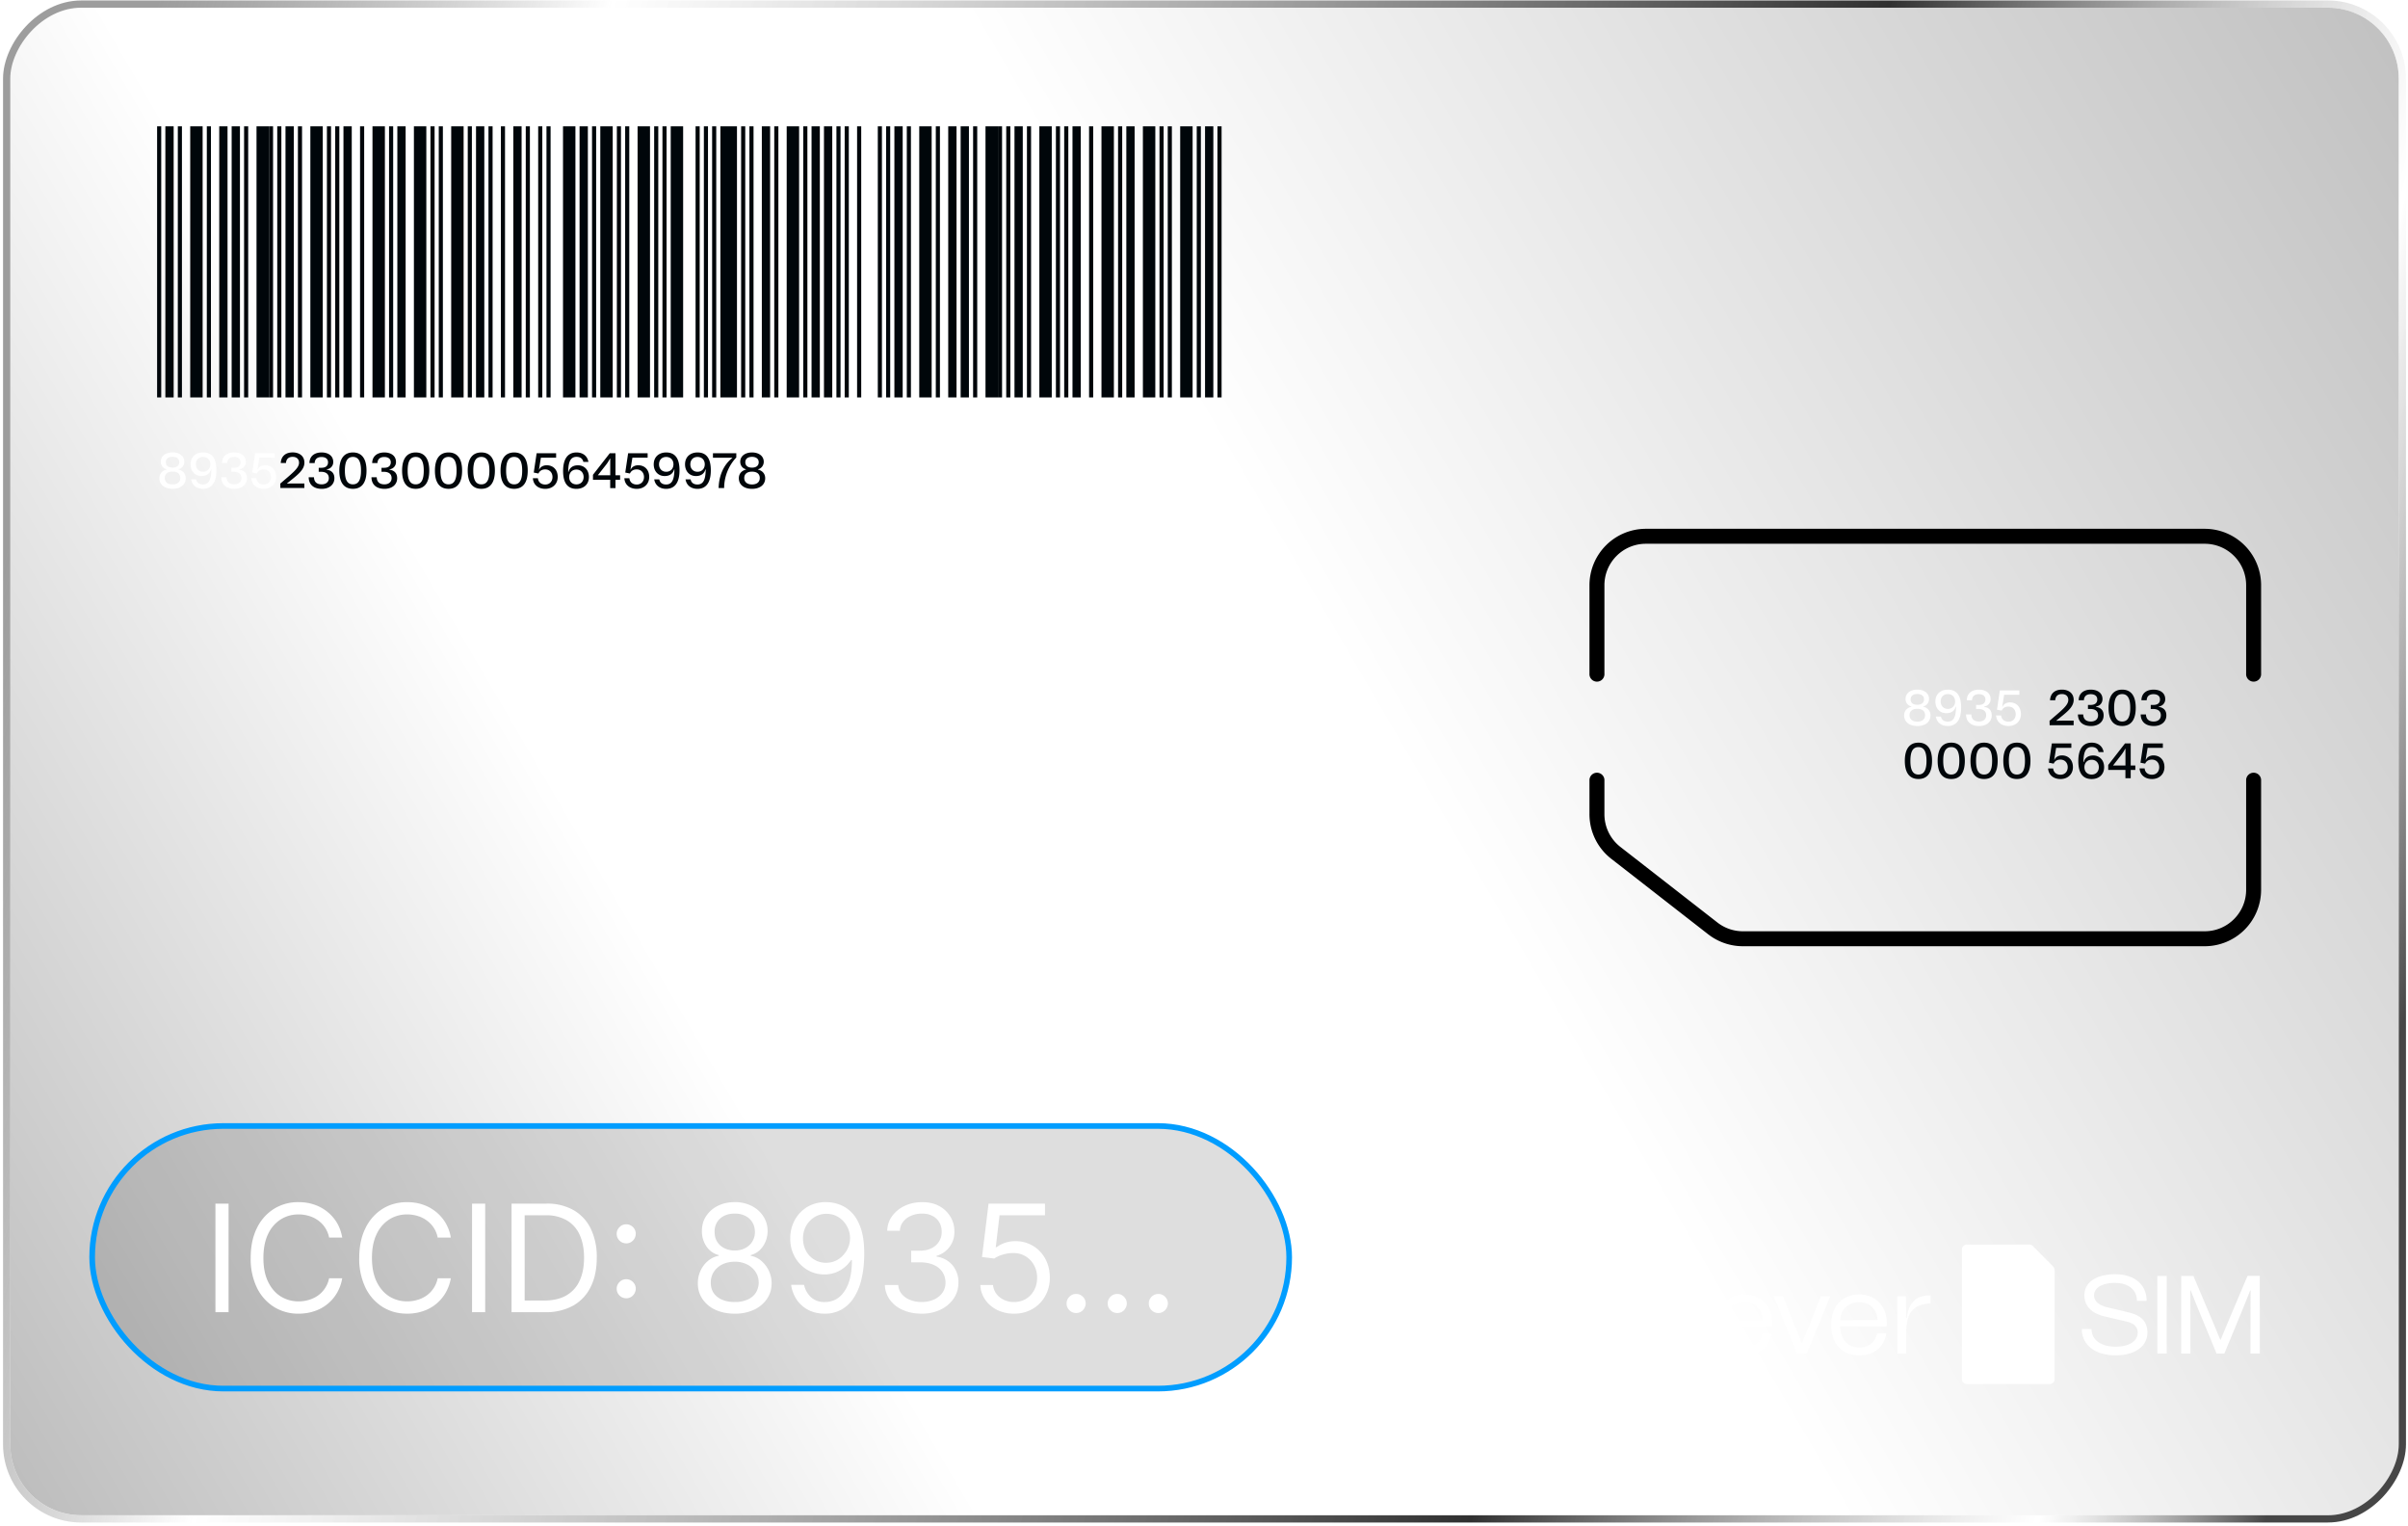 <svg width="636" height="403" fill="none" xmlns="http://www.w3.org/2000/svg">
  <g filter="url(#a)">
    <g clip-path="url(#b)">
      <rect width="630.84" height="398.1" rx="18.72" transform="matrix(1 0 0 -1 2.72 400.13)" fill="url(#c)" fill-opacity=".28"/>
      <g filter="url(#d)">
        <path d="M418.84 214.04v-9.12a1.98 1.98 0 0 1 3.95 0v9.12c0 3.38 1.56 6.57 4.22 8.64l25.63 19.96c1.92 1.5 4.3 2.31 6.73 2.31h121.96c6.04 0 10.95-4.9 10.95-10.95v-29.08a1.98 1.98 0 0 1 3.95 0V234a14.9 14.9 0 0 1-14.9 14.9H459.37a14.9 14.9 0 0 1-8.66-2.77l-.5-.37-25.63-19.96a14.9 14.9 0 0 1-5.74-11.76Z" fill="#000"/>
      </g>
      <g filter="url(#e)">
        <path d="M592.28 176.9v-23.33c0-6.05-4.9-10.95-10.95-10.95H433.74c-6.04 0-10.95 4.9-10.95 10.95v23.34a1.98 1.98 0 1 1-3.95 0v-23.34a14.9 14.9 0 0 1 14.9-14.9h147.59a14.9 14.9 0 0 1 14.9 14.9v23.34a1.98 1.98 0 1 1-3.95 0Z" fill="#000"/>
      </g>
      <path d="M506.4 191.72c-2.06 0-3.48-1.05-3.48-2.8 0-1.33.9-2.04 1.9-2.3v-.09c-.86-.14-1.53-.97-1.53-1.95 0-1.54 1.31-2.47 3.11-2.47 1.8 0 3.1.93 3.1 2.47 0 .97-.67 1.81-1.52 1.95v.08c1 .27 1.9.97 1.9 2.31 0 1.75-1.42 2.8-3.48 2.8Zm-2.05-2.86c0 1.11.85 1.7 2.05 1.7 1.2 0 2.05-.59 2.05-1.7 0-1.16-.85-1.68-2.05-1.68-1.2 0-2.05.54-2.05 1.68Zm.28-4.18c0 .97.75 1.43 1.77 1.43 1.04 0 1.77-.47 1.77-1.43 0-.94-.76-1.42-1.77-1.42-1.04 0-1.77.48-1.77 1.42Zm11.92 1.9c-.27 1.04-1.07 1.75-2.5 1.75-1.67 0-2.88-1.23-2.88-3.08 0-2.01 1.42-3.14 3.3-3.14 2.57 0 3.51 1.9 3.51 4.73 0 2.9-1.03 4.88-3.54 4.88-1.58 0-2.86-.84-3.14-2.5h1.34c.18.87.81 1.34 1.8 1.34 1.5 0 2.16-1.15 2.19-3.96l-.08-.01Zm-3.98-1.33c0 1.09.73 1.95 1.9 1.95 1.19 0 1.91-.88 1.91-1.95 0-1.2-.79-1.96-1.92-1.96-1.16 0-1.89.82-1.89 1.96Zm10.17 6.47c-2.17 0-3.44-1.13-3.47-3.06h1.4c.03 1.26.78 1.87 2.03 1.87 1.14 0 1.89-.63 1.89-1.65 0-1.05-.71-1.66-2.05-1.66h-.62v-1.07h.7c1.14 0 1.76-.52 1.76-1.44 0-.93-.7-1.4-1.72-1.4-1.07 0-1.76.5-1.81 1.6h-1.38c.02-1.8 1.31-2.8 3.21-2.8 1.78 0 3.08.9 3.08 2.5a1.9 1.9 0 0 1-1.72 1.95v.1c1.45.22 2.02 1.1 2.02 2.25 0 1.7-1.38 2.81-3.32 2.81Zm5.8-2.8c.11 1.07.9 1.66 1.94 1.66 1.13 0 1.91-.8 1.91-1.99 0-1.15-.77-2-1.91-2-.87 0-1.46.35-1.8 1.07l-1.24-.25.76-5.09h5.15v1.16h-4.02l-.5 3.13.07.02c.25-.7 1.08-1.15 1.96-1.15 1.73 0 2.91 1.23 2.91 3.09 0 1.9-1.4 3.15-3.28 3.15-1.83 0-3.16-1.04-3.28-2.8h1.34Z" fill="#fff"/>
      <path d="M541.33 190.34c3.1-2.7 4.95-4.04 4.95-5.51 0-1-.67-1.55-1.68-1.55-1 0-1.68.48-1.77 1.63h-1.38c.12-1.9 1.38-2.8 3.15-2.8 1.83 0 3.1 1.01 3.1 2.7 0 2.04-2.03 3.4-4.57 5.47l.03.07c.76-.05 1.42-.05 2.2-.05h2.33v1.21h-6.34l-.02-1.17Zm10.96 1.38c-2.17 0-3.44-1.13-3.47-3.06h1.4c.03 1.26.78 1.87 2.03 1.87 1.14 0 1.89-.63 1.89-1.65 0-1.05-.71-1.66-2.05-1.66h-.62v-1.07h.7c1.14 0 1.76-.52 1.76-1.44 0-.93-.7-1.4-1.72-1.4-1.07 0-1.76.5-1.81 1.6h-1.38c.02-1.8 1.31-2.8 3.21-2.8 1.78 0 3.08.9 3.08 2.5 0 .8-.48 1.78-1.72 1.95v.1c1.45.22 2.02 1.1 2.02 2.25 0 1.7-1.38 2.81-3.32 2.81Zm8.22-.01c-2.4 0-3.6-1.68-3.6-4.8 0-3.1 1.22-4.8 3.6-4.8s3.58 1.7 3.58 4.8c0 3.13-1.22 4.8-3.58 4.8Zm-2.13-4.8c0 2.4.63 3.62 2.13 3.62 1.47 0 2.13-1.21 2.13-3.62s-.66-3.62-2.13-3.62c-1.5 0-2.13 1.2-2.13 3.63Zm10.48 4.81c-2.16 0-3.44-1.13-3.46-3.06h1.39c.04 1.26.79 1.87 2.03 1.87 1.15 0 1.9-.63 1.9-1.65 0-1.05-.72-1.66-2.05-1.66h-.62v-1.07h.7c1.14 0 1.75-.52 1.75-1.44 0-.93-.7-1.4-1.72-1.4-1.06 0-1.75.5-1.8 1.6h-1.39c.03-1.8 1.32-2.8 3.22-2.8 1.77 0 3.07.9 3.07 2.5a1.9 1.9 0 0 1-1.72 1.95v.1c1.46.22 2.02 1.1 2.02 2.25 0 1.7-1.37 2.81-3.32 2.81Zm-62.16 13.99c-2.39 0-3.6-1.68-3.6-4.8 0-3.1 1.23-4.8 3.6-4.8 2.38 0 3.59 1.7 3.59 4.8 0 3.13-1.23 4.8-3.59 4.8Zm-2.13-4.8c0 2.4.63 3.62 2.13 3.62 1.47 0 2.13-1.21 2.13-3.62s-.66-3.62-2.13-3.62c-1.5 0-2.13 1.2-2.13 3.63Zm10.8 4.8c-2.4 0-3.6-1.68-3.6-4.8 0-3.1 1.22-4.8 3.6-4.8s3.58 1.7 3.58 4.8c0 3.13-1.22 4.8-3.58 4.8Zm-2.13-4.8c0 2.4.63 3.62 2.13 3.62 1.47 0 2.13-1.21 2.13-3.62s-.66-3.62-2.13-3.62c-1.5 0-2.13 1.2-2.13 3.63Zm10.8 4.8c-2.4 0-3.6-1.68-3.6-4.8 0-3.1 1.22-4.8 3.6-4.8 2.37 0 3.58 1.7 3.58 4.8 0 3.13-1.22 4.8-3.59 4.8Zm-2.13-4.8c0 2.4.63 3.62 2.13 3.62 1.47 0 2.12-1.21 2.12-3.62s-.65-3.62-2.13-3.62c-1.5 0-2.12 1.2-2.12 3.63Zm10.8 4.8c-2.4 0-3.6-1.68-3.6-4.8 0-3.1 1.22-4.8 3.6-4.8 2.37 0 3.57 1.7 3.57 4.8 0 3.13-1.22 4.8-3.58 4.8Zm-2.13-4.8c0 2.4.63 3.62 2.12 3.62 1.47 0 2.13-1.21 2.13-3.62s-.66-3.62-2.13-3.62c-1.5 0-2.13 1.2-2.13 3.63Zm11.7 2.01c.1 1.07.89 1.66 1.93 1.66 1.13 0 1.91-.8 1.91-1.99 0-1.15-.77-2-1.91-2-.87 0-1.46.35-1.8 1.07l-1.24-.25.76-5.09h5.15v1.16h-4.02l-.5 3.13.07.02c.25-.7 1.08-1.15 1.96-1.15 1.73 0 2.91 1.23 2.91 3.09 0 1.9-1.39 3.15-3.28 3.15-1.83 0-3.16-1.04-3.28-2.8h1.34Zm8.08-1.68c.27-1.03 1.07-1.74 2.49-1.74 1.68 0 2.89 1.23 2.89 3.08 0 2.01-1.42 3.14-3.3 3.14-2.57 0-3.52-1.9-3.52-4.73 0-2.9 1.04-4.88 3.55-4.88 1.57 0 2.86.84 3.14 2.5h-1.34c-.19-.87-.82-1.35-1.8-1.35-1.5 0-2.17 1.16-2.2 3.97l.09.01Zm.17 1.34c0 1.2.78 1.96 1.91 1.96 1.17 0 1.9-.82 1.9-1.96 0-1.09-.73-1.95-1.9-1.95-1.2 0-1.91.88-1.91 1.95Zm10.83 2.93v-2.2h-4.54v-1.3l4.43-5.69h1.51v5.82h1.22v1.18h-1.22v2.19h-1.4Zm-3.26-3.37h3.27v-4.4h-.08a9.28 9.28 0 0 1-1.15 1.78l-2.04 2.62Zm8.34.78c.1 1.07.9 1.66 1.93 1.66 1.13 0 1.92-.8 1.92-1.99 0-1.15-.77-2-1.92-2-.86 0-1.46.35-1.8 1.07l-1.23-.25.76-5.09h5.15v1.16h-4.02l-.51 3.13.08.02c.25-.7 1.07-1.15 1.95-1.15 1.74 0 2.92 1.23 2.92 3.09 0 1.9-1.4 3.15-3.28 3.15-1.83 0-3.17-1.04-3.29-2.8h1.34Z" fill="#00060A"/>
      <path d="M503.46 348.03h.12c.68-4.28 2.56-5.95 6.32-5.95v2.1c-4.79.3-6.44 2.64-6.44 7.86v5.4h-2.35V342.3h2.27l.08 5.72ZM498.3 349.14v1.11h-12.28c.06 3.67 2.23 5.6 5.17 5.6a4.51 4.51 0 0 0 4.59-3.72h2.41c-.44 3.45-3.23 5.77-7 5.77-4.38 0-7.52-2.64-7.52-8.09 0-5.07 3.05-7.97 7.46-7.97 4.3 0 7.18 3.2 7.18 7.3Zm-7.25-5.25c-2.74 0-4.83 1.62-5.03 4.72h9.88c-.18-2.84-1.94-4.72-4.85-4.72ZM477.19 357.43h-2.53l-6.2-15.12h2.5l2.1 5.4c1 2.52 1.83 4.54 2.8 6.91h.12c.97-2.37 1.8-4.4 2.8-6.91l2.11-5.4h2.5l-6.2 15.12ZM468.02 349.14v1.11h-12.3c.07 3.67 2.24 5.6 5.18 5.6a4.51 4.51 0 0 0 4.59-3.72h2.41c-.44 3.45-3.23 5.77-7 5.77-4.38 0-7.52-2.64-7.52-8.09 0-5.07 3.05-7.97 7.46-7.97 4.3 0 7.18 3.2 7.18 7.3Zm-7.26-5.25c-2.74 0-4.83 1.62-5.03 4.72h9.88c-.18-2.84-1.94-4.72-4.85-4.72ZM446.64 348.03h.12c.67-4.28 2.56-5.95 6.32-5.95v2.1c-4.8.3-6.44 2.64-6.44 7.86v5.4h-2.35V342.3h2.26l.09 5.72ZM441.49 349.14v1.11h-12.3c.07 3.67 2.24 5.6 5.18 5.6a4.51 4.51 0 0 0 4.59-3.72h2.41c-.44 3.45-3.23 5.77-7 5.77-4.38 0-7.52-2.64-7.52-8.09 0-5.07 3.05-7.97 7.46-7.97 4.3 0 7.18 3.2 7.18 7.3Zm-7.26-5.25c-2.74 0-4.83 1.62-5.03 4.72h9.88c-.18-2.84-1.94-4.72-4.85-4.72ZM418.58 341.84c3.3 0 5.47 2.23 5.47 5.54v10.05h-2.36v-9.29c0-2.49-1.61-4.13-4.05-4.13-2.77 0-4.62 2.26-4.62 5.63v7.8h-2.38v-20.52h2.38v9.79h.18c.38-2.93 2.53-4.87 5.38-4.87ZM390.55 357.43h-2.97l-6.06-20.5h2.65l.94 3.27c1.3 4.63 2.67 9.26 3.9 13.9h.18c1.27-4.7 2.68-9.41 4-14.13l.86-3.05h2.76l.85 3.05c1.32 4.72 2.74 9.43 4 14.12h.18c1.23-4.63 2.58-9.26 3.9-13.89l.95-3.28h2.64l-6.05 20.51h-2.97l-4.8-16.73h-.17l-4.8 16.73ZM578.53 357.44h-2.44v-20.5h3.23l4.62 10.92c.82 1.93 1.64 3.9 2.47 5.92h.12c.82-2.02 1.64-3.99 2.46-5.92l4.62-10.93h3.24v20.51h-2.45v-9.5c0-2.3 0-4.65.03-7.14l-.11-.03a382 382 0 0 1-2.83 7l-4 9.67h-2.05l-4-9.67a382 382 0 0 1-2.82-7l-.12.03c.03 2.49.03 4.83.03 7.15v9.5ZM569.8 357.44v-20.5h2.47v20.5h-2.47ZM558.76 357.9c-5.41 0-8.91-2.75-8.91-6.96l2.56.02c0 2.85 2.5 4.66 6.35 4.66 3.56 0 5.85-1.46 5.85-3.72 0-1.46-1-2.46-2.85-2.9l-5.7-1.32c-3.68-.85-5.53-2.78-5.53-5.68 0-3.37 3.11-5.48 8.05-5.51 5.15-.03 8.38 2.7 8.38 7.03h-2.56c0-2.93-2.23-4.74-5.82-4.74-3.38 0-5.5 1.29-5.5 3.3 0 1.47 1.18 2.59 3.65 3.17l5.38 1.29c2.59.62 5.06 1.82 5.06 5.36 0 3.64-3.3 6-8.41 6ZM518.18 329.95c0-.72.58-1.3 1.3-1.3h16.5c.34 0 .68.13.92.38l5.38 5.42c.25.24.38.57.38.92v28.82c0 .72-.58 1.3-1.3 1.3h-21.87a1.3 1.3 0 0 1-1.31-1.3v-34.24Z" fill="#fff"/>
      <path stroke="#00060A" stroke-width="1.09" d="M42.04 33.36v71.58"/>
      <path stroke="#00060A" stroke-width="2.19" d="M44.77 33.36v71.58"/>
      <path stroke="#00060A" stroke-width="1.09" d="M47.51 33.36v71.58"/>
      <path stroke="#00060A" stroke-width="3.28" d="M51.88 33.36v71.58"/>
      <path stroke="#00060A" stroke-width="1.09" d="M55.17 33.36v71.58"/>
      <path stroke="#00060A" stroke-width="2.19" d="M59 33.36v71.58M62.28 33.36v71.58"/>
      <path stroke="#00060A" stroke-width="1.09" d="M65.01 33.36v71.58"/>
      <path stroke="#00060A" stroke-width="3.28" d="M69.39 33.36v71.58"/>
      <path stroke="#00060A" stroke-width="1.09" d="M71.58 33.36v71.58M73.77 33.36v71.58"/>
      <path stroke="#00060A" stroke-width="2.19" d="M76.5 33.36v71.58"/>
      <path stroke="#00060A" stroke-width="1.09" d="M79.23 33.36v71.58"/>
      <path stroke="#00060A" stroke-width="3.28" d="M83.61 33.36v71.58"/>
      <path stroke="#00060A" stroke-width="1.09" d="M86.89 33.36v71.58M89.08 33.36v71.58"/>
      <path stroke="#00060A" stroke-width="2.19" d="M91.81 33.36v71.58"/>
      <path stroke="#00060A" stroke-width="1.09" d="M95.64 33.36v71.58"/>
      <path stroke="#00060A" stroke-width="3.28" d="M100.02 33.36v71.58"/>
      <path stroke="#00060A" stroke-width="1.09" d="M103.3 33.36v71.58"/>
      <path stroke="#00060A" stroke-width="2.19" d="M106.04 33.36v71.58"/>
      <path stroke="#00060A" stroke-width="3.28" d="M110.96 33.36v71.58"/>
      <path stroke="#00060A" stroke-width="1.09" d="M114.24 33.36v71.58M116.43 33.36v71.58"/>
      <path stroke="#00060A" stroke-width="3.28" d="M120.81 33.36v71.58"/>
      <path stroke="#00060A" stroke-width="1.09" d="M124.09 33.36v71.58"/>
      <path stroke="#00060A" stroke-width="2.19" d="M126.82 33.36v71.58"/>
      <path stroke="#00060A" stroke-width="1.09" d="M129.56 33.36v71.58M132.84 33.36v71.58"/>
      <path stroke="#00060A" stroke-width="2.19" d="M136.67 33.36v71.58"/>
      <path stroke="#00060A" stroke-width="1.09" d="M139.41 33.36v71.58M142.69 33.36v71.58M144.88 33.36v71.58"/>
      <path stroke="#00060A" stroke-width="3.28" d="M150.34 33.36v71.58"/>
      <path stroke="#00060A" stroke-width="2.19" d="M154.17 33.36v71.58"/>
      <path stroke="#00060A" stroke-width="1.09" d="M156.91 33.36v71.58"/>
      <path stroke="#00060A" stroke-width="3.28" d="M160.19 33.36v71.58"/>
      <path stroke="#00060A" stroke-width="1.09" d="M163.47 33.36v71.58M165.66 33.36v71.58"/>
      <path stroke="#00060A" stroke-width="3.28" d="M170.04 33.36v71.58"/>
      <path stroke="#00060A" stroke-width="1.09" d="M173.32 33.36v71.58M175.51 33.36v71.58"/>
      <path stroke="#00060A" stroke-width="3.28" d="M178.79 33.36v71.58"/>
      <path stroke="#00060A" stroke-width="1.09" d="M184.26 33.36v71.58M186.45 33.36v71.58M188.63 33.36v71.58"/>
      <path stroke="#00060A" stroke-width="4.38" d="M192.46 33.36v71.58"/>
      <path stroke="#00060A" stroke-width="1.09" d="M196.29 33.36v71.58M198.48 33.36v71.58"/>
      <path stroke="#00060A" stroke-width="2.19" d="M202.31 33.36v71.58"/>
      <path stroke="#00060A" stroke-width="1.09" d="M205.04 33.36v71.58"/>
      <path stroke="#00060A" stroke-width="3.28" d="M209.42 33.36v71.58"/>
      <path stroke="#00060A" stroke-width="1.09" d="M212.7 33.36v71.58"/>
      <path stroke="#00060A" stroke-width="2.19" d="M215.44 33.36v71.58M218.72 33.36v71.58"/>
      <path stroke="#00060A" stroke-width="1.09" d="M221.46 33.36v71.58M223.64 33.36v71.58M226.92 33.36v71.58M232.39 33.36v71.58M234.58 33.36v71.58"/>
      <path stroke="#00060A" stroke-width="2.19" d="M237.32 33.36v71.58"/>
      <path stroke="#00060A" stroke-width="1.09" d="M240.05 33.36v71.58"/>
      <path stroke="#00060A" stroke-width="3.28" d="M244.43 33.36v71.58"/>
      <path stroke="#00060A" stroke-width="1.09" d="M247.71 33.36v71.58"/>
      <path stroke="#00060A" stroke-width="2.19" d="M251.54 33.36v71.58M254.82 33.36v71.58"/>
      <path stroke="#00060A" stroke-width="1.09" d="M257.56 33.36v71.58"/>
      <path stroke="#00060A" stroke-width="3.28" d="M261.93 33.36v71.58"/>
      <path stroke="#00060A" stroke-width="1.09" d="M264.12 33.36v71.58M266.31 33.36v71.58"/>
      <path stroke="#00060A" stroke-width="2.19" d="M269.04 33.36v71.58"/>
      <path stroke="#00060A" stroke-width="1.09" d="M271.78 33.36v71.58"/>
      <path stroke="#00060A" stroke-width="3.28" d="M276.15 33.36v71.58"/>
      <path stroke="#00060A" stroke-width="1.09" d="M279.43 33.36v71.58M281.62 33.36v71.58"/>
      <path stroke="#00060A" stroke-width="2.19" d="M284.36 33.36v71.58"/>
      <path stroke="#00060A" stroke-width="1.09" d="M288.19 33.36v71.58"/>
      <path stroke="#00060A" stroke-width="3.28" d="M292.56 33.36v71.58"/>
      <path stroke="#00060A" stroke-width="1.09" d="M295.85 33.36v71.58"/>
      <path stroke="#00060A" stroke-width="2.19" d="M298.58 33.36v71.58"/>
      <path stroke="#00060A" stroke-width="3.28" d="M303.5 33.36v71.58"/>
      <path stroke="#00060A" stroke-width="1.09" d="M306.79 33.36v71.58M308.97 33.36v71.58"/>
      <path stroke="#00060A" stroke-width="3.28" d="M313.35 33.36v71.58"/>
      <path stroke="#00060A" stroke-width="1.09" d="M316.63 33.36v71.58"/>
      <path stroke="#00060A" stroke-width="2.19" d="M319.37 33.36v71.58"/>
      <path stroke="#00060A" stroke-width="1.09" d="M322.1 33.36v71.58"/>
      <path d="M45.58 129.08c-2.07 0-3.48-1.05-3.48-2.8 0-1.33.89-2.04 1.89-2.3v-.08c-.86-.15-1.53-.97-1.53-1.96 0-1.53 1.32-2.47 3.12-2.47s3.1.94 3.1 2.47c0 .97-.68 1.81-1.53 1.96v.08c1 .26 1.9.97 1.9 2.3 0 1.75-1.41 2.8-3.47 2.8Zm-2.05-2.86c0 1.12.85 1.7 2.05 1.7 1.19 0 2.04-.58 2.04-1.7 0-1.15-.85-1.68-2.04-1.68-1.2 0-2.05.54-2.05 1.68Zm.27-4.17c0 .97.75 1.43 1.78 1.43s1.77-.48 1.77-1.43-.76-1.42-1.77-1.42c-1.04 0-1.78.47-1.78 1.42Zm11.93 1.9c-.28 1.04-1.08 1.75-2.5 1.75-1.68 0-2.89-1.24-2.89-3.09 0-2 1.42-3.14 3.3-3.14 2.57 0 3.52 1.9 3.52 4.73 0 2.9-1.04 4.88-3.55 4.88-1.57 0-2.86-.84-3.13-2.5h1.33c.19.88.82 1.35 1.8 1.35 1.5 0 2.17-1.16 2.2-3.97l-.08-.01Zm-3.98-1.34c0 1.1.72 1.96 1.89 1.96 1.2 0 1.92-.88 1.92-1.96 0-1.2-.8-1.95-1.92-1.95-1.17 0-1.9.8-1.9 1.95Zm10.16 6.47c-2.17 0-3.44-1.13-3.46-3.06h1.39c.04 1.27.78 1.87 2.03 1.87 1.14 0 1.9-.63 1.9-1.64 0-1.05-.72-1.67-2.06-1.67h-.61v-1.06h.7c1.13 0 1.75-.53 1.75-1.45 0-.93-.7-1.4-1.72-1.4-1.06 0-1.76.51-1.81 1.6h-1.38c.03-1.8 1.31-2.8 3.22-2.8 1.77 0 3.07.9 3.07 2.51a1.9 1.9 0 0 1-1.72 1.94v.1c1.46.22 2.02 1.11 2.02 2.25 0 1.71-1.38 2.81-3.32 2.81Zm5.81-2.8c.1 1.07.9 1.66 1.93 1.66 1.13 0 1.92-.8 1.92-1.98 0-1.16-.78-2.01-1.92-2.01-.87 0-1.46.36-1.8 1.08l-1.23-.25.76-5.1h5.15v1.16H68.5l-.51 3.14h.08c.24-.69 1.07-1.13 1.95-1.13 1.73 0 2.92 1.22 2.92 3.08 0 1.9-1.4 3.15-3.29 3.15-1.82 0-3.16-1.03-3.28-2.8h1.34Z" fill="#fff"/>
      <path d="M74.03 127.7c3.1-2.7 4.95-4.04 4.95-5.5 0-1-.67-1.56-1.68-1.56-1 0-1.68.49-1.77 1.63h-1.38c.12-1.9 1.38-2.8 3.15-2.8 1.83 0 3.1 1.01 3.1 2.7 0 2.04-2.03 3.4-4.57 5.47l.03.08c.76-.05 1.42-.05 2.2-.05h2.33v1.2h-6.34l-.02-1.17ZM85 129.09c-2.17 0-3.44-1.13-3.47-3.06h1.4c.03 1.27.78 1.87 2.03 1.87 1.14 0 1.89-.63 1.89-1.64 0-1.05-.71-1.67-2.05-1.67h-.62v-1.06h.7c1.14 0 1.76-.53 1.76-1.45 0-.93-.7-1.4-1.72-1.4-1.06 0-1.76.51-1.81 1.6h-1.38c.02-1.8 1.31-2.8 3.21-2.8 1.78 0 3.08.9 3.08 2.51a1.9 1.9 0 0 1-1.72 1.94v.1c1.45.22 2.02 1.11 2.02 2.25 0 1.71-1.38 2.81-3.32 2.81Zm8.22-.01c-2.39 0-3.6-1.68-3.6-4.8 0-3.1 1.22-4.8 3.6-4.8s3.58 1.7 3.58 4.8c0 3.13-1.22 4.8-3.58 4.8Zm-2.13-4.8c0 2.41.63 3.62 2.13 3.62 1.47 0 2.13-1.2 2.13-3.61 0-2.42-.66-3.63-2.13-3.63-1.5 0-2.13 1.21-2.13 3.63Zm10.48 4.81c-2.16 0-3.44-1.13-3.46-3.06h1.39c.04 1.27.79 1.87 2.03 1.87 1.15 0 1.9-.63 1.9-1.64 0-1.05-.71-1.67-2.05-1.67h-.62v-1.06h.7c1.14 0 1.75-.53 1.75-1.45 0-.93-.7-1.4-1.72-1.4-1.06 0-1.75.51-1.8 1.6h-1.39c.03-1.8 1.32-2.8 3.22-2.8 1.77 0 3.07.9 3.07 2.51a1.9 1.9 0 0 1-1.72 1.94v.1c1.46.22 2.03 1.11 2.03 2.25 0 1.71-1.38 2.81-3.33 2.81Zm8.23-.01c-2.4 0-3.6-1.68-3.6-4.8 0-3.1 1.22-4.8 3.6-4.8 2.37 0 3.58 1.7 3.58 4.8 0 3.13-1.22 4.8-3.58 4.8Zm-2.13-4.8c0 2.41.63 3.62 2.13 3.62 1.47 0 2.12-1.2 2.12-3.61 0-2.42-.65-3.63-2.12-3.63-1.5 0-2.13 1.21-2.13 3.63Zm10.8 4.8c-2.4 0-3.6-1.68-3.6-4.8 0-3.1 1.22-4.8 3.6-4.8 2.37 0 3.58 1.7 3.58 4.8 0 3.13-1.23 4.8-3.59 4.8Zm-2.13-4.8c0 2.41.63 3.62 2.12 3.62 1.47 0 2.13-1.2 2.13-3.61 0-2.42-.66-3.63-2.13-3.63-1.5 0-2.12 1.21-2.12 3.63Zm10.79 4.8c-2.39 0-3.6-1.68-3.6-4.8 0-3.1 1.22-4.8 3.6-4.8s3.58 1.7 3.58 4.8c0 3.13-1.22 4.8-3.58 4.8Zm-2.13-4.8c0 2.41.63 3.62 2.13 3.62 1.47 0 2.13-1.2 2.13-3.61 0-2.42-.66-3.63-2.13-3.63-1.5 0-2.13 1.21-2.13 3.63Zm10.8 4.8c-2.4 0-3.6-1.68-3.6-4.8 0-3.1 1.22-4.8 3.6-4.8 2.37 0 3.58 1.7 3.58 4.8 0 3.13-1.22 4.8-3.59 4.8Zm-2.13-4.8c0 2.41.63 3.62 2.13 3.62 1.47 0 2.12-1.2 2.12-3.61 0-2.42-.65-3.63-2.13-3.63-1.5 0-2.12 1.21-2.12 3.63Zm8.4 2.02c.11 1.06.9 1.65 1.94 1.65 1.12 0 1.91-.8 1.91-1.98 0-1.16-.77-2.01-1.91-2.01-.87 0-1.46.36-1.8 1.08l-1.24-.25.76-5.1h5.15v1.16h-4.02l-.5 3.14h.07c.25-.69 1.08-1.13 1.96-1.13 1.73 0 2.91 1.22 2.91 3.08 0 1.9-1.4 3.15-3.28 3.15-1.83 0-3.16-1.03-3.28-2.8h1.34Zm8.08-1.68c.28-1.04 1.08-1.75 2.5-1.75 1.68 0 2.89 1.23 2.89 3.09 0 2-1.42 3.13-3.3 3.13-2.57 0-3.52-1.9-3.52-4.72 0-2.9 1.04-4.89 3.55-4.89 1.57 0 2.86.84 3.14 2.5h-1.34c-.19-.87-.82-1.34-1.8-1.34-1.5 0-2.17 1.15-2.2 3.96l.08.02Zm.18 1.34c0 1.19.78 1.95 1.91 1.95 1.17 0 1.9-.81 1.9-1.95 0-1.1-.73-1.96-1.9-1.96-1.2 0-1.91.88-1.91 1.96Zm10.83 2.92v-2.19h-4.55v-1.31l4.44-5.69h1.51v5.82h1.22v1.18h-1.22v2.2h-1.4Zm-3.26-3.37h3.27v-4.4h-.08a9.31 9.31 0 0 1-1.15 1.79l-2.04 2.6Zm8.34.79c.1 1.06.9 1.65 1.93 1.65 1.13 0 1.92-.8 1.92-1.98 0-1.16-.78-2.01-1.92-2.01-.87 0-1.46.36-1.8 1.08l-1.23-.25.76-5.1h5.15v1.16h-4.02l-.51 3.14h.08c.25-.69 1.07-1.13 1.95-1.13 1.74 0 2.92 1.22 2.92 3.08 0 1.9-1.4 3.15-3.28 3.15-1.83 0-3.17-1.03-3.29-2.8h1.34Zm11.8-2.34c-.27 1.04-1.07 1.75-2.5 1.75-1.67 0-2.88-1.24-2.88-3.09 0-2 1.42-3.14 3.3-3.14 2.57 0 3.51 1.9 3.51 4.73 0 2.9-1.03 4.88-3.54 4.88-1.58 0-2.86-.84-3.14-2.5h1.34c.18.88.81 1.35 1.8 1.35 1.5 0 2.16-1.16 2.19-3.97l-.08-.01Zm-3.98-1.34c0 1.1.73 1.96 1.9 1.96 1.19 0 1.91-.88 1.91-1.96 0-1.2-.79-1.95-1.92-1.95-1.16 0-1.89.8-1.89 1.95Zm12.25 1.34c-.28 1.04-1.08 1.75-2.5 1.75-1.67 0-2.88-1.24-2.88-3.09 0-2 1.42-3.14 3.3-3.14 2.57 0 3.51 1.9 3.51 4.73 0 2.9-1.03 4.88-3.54 4.88-1.58 0-2.87-.84-3.14-2.5h1.34c.18.88.81 1.35 1.8 1.35 1.5 0 2.16-1.16 2.19-3.97l-.08-.01Zm-3.98-1.34c0 1.1.72 1.96 1.9 1.96 1.19 0 1.91-.88 1.91-1.96 0-1.2-.79-1.95-1.92-1.95-1.17 0-1.89.8-1.89 1.95Zm11.07-1.75h-5.1v-1.18h6.17v1.12a11.84 11.84 0 0 0-3.21 8.07h-1.46c.08-3.23 1.3-6.15 3.61-7.93l-.01-.08Zm5.22 8.22c-2.06 0-3.48-1.05-3.48-2.8 0-1.33.9-2.04 1.9-2.3v-.08c-.86-.15-1.53-.97-1.53-1.96 0-1.53 1.31-2.47 3.11-2.47 1.8 0 3.1.94 3.1 2.47 0 .97-.67 1.81-1.52 1.96v.08c1 .26 1.9.97 1.9 2.3 0 1.75-1.42 2.8-3.48 2.8Zm-2.05-2.86c0 1.12.86 1.7 2.05 1.7 1.2 0 2.05-.58 2.05-1.7 0-1.15-.85-1.68-2.05-1.68-1.2 0-2.05.54-2.05 1.68Zm.28-4.17c0 .97.75 1.43 1.77 1.43 1.04 0 1.77-.48 1.77-1.43s-.76-1.42-1.77-1.42c-1.04 0-1.77.47-1.77 1.42Z" fill="#00060A"/>
      <rect x="24.34" y="297.34" width="316.16" height="69.34" rx="34.67" fill="#000" fill-opacity=".13"/>
      <rect x="24.34" y="297.34" width="316.16" height="69.34" rx="34.67" stroke="#009DFF" stroke-width="1.49"/>
      <path d="M60.37 317.84v28.67H56.9v-28.67h3.47Zm30.02 8.96h-3.47a7.22 7.22 0 0 0-2.92-4.54 7.85 7.85 0 0 0-2.4-1.17c-.87-.26-1.79-.4-2.74-.4-1.74 0-3.3.44-4.72 1.32a9.15 9.15 0 0 0-3.34 3.88c-.82 1.7-1.23 3.8-1.23 6.28 0 2.48.4 4.58 1.23 6.29.83 1.7 1.94 3 3.34 3.88a8.75 8.75 0 0 0 4.72 1.31c.95 0 1.87-.13 2.74-.4a8.02 8.02 0 0 0 2.4-1.15 7.38 7.38 0 0 0 2.92-4.55h3.47a11.56 11.56 0 0 1-1.42 3.93 10.75 10.75 0 0 1-6.04 4.79c-1.27.42-2.62.63-4.07.63a12 12 0 0 1-6.52-1.8 12.3 12.3 0 0 1-4.5-5.09 17.47 17.47 0 0 1-1.63-7.84c0-3.02.54-5.63 1.63-7.84a12.3 12.3 0 0 1 4.5-5.1 12 12 0 0 1 6.52-1.78c1.45 0 2.8.2 4.07.63a11.12 11.12 0 0 1 6.04 4.78c.69 1.15 1.16 2.46 1.42 3.94Zm28.68 0h-3.47a7.2 7.2 0 0 0-2.92-4.54 7.86 7.86 0 0 0-2.4-1.17c-.88-.26-1.79-.4-2.74-.4-1.74 0-3.31.44-4.72 1.32a9.16 9.16 0 0 0-3.34 3.88c-.83 1.7-1.24 3.8-1.24 6.28 0 2.48.41 4.58 1.24 6.29.83 1.7 1.94 3 3.34 3.88a8.74 8.74 0 0 0 4.72 1.31c.95 0 1.86-.13 2.74-.4a8.04 8.04 0 0 0 2.4-1.15 7.36 7.36 0 0 0 2.92-4.55h3.47a11.59 11.59 0 0 1-1.43 3.93 10.75 10.75 0 0 1-6.03 4.79c-1.27.42-2.63.63-4.07.63-2.45 0-4.62-.6-6.53-1.8a12.3 12.3 0 0 1-4.49-5.09 17.47 17.47 0 0 1-1.64-7.84c0-3.02.55-5.63 1.64-7.84a12.3 12.3 0 0 1 4.5-5.1c1.9-1.19 4.07-1.78 6.52-1.78 1.44 0 2.8.2 4.07.63a11.11 11.11 0 0 1 6.03 4.78 11.45 11.45 0 0 1 1.43 3.94Zm9.08-8.96v28.67h-3.47v-28.67h3.47Zm15.8 28.67h-8.84v-28.67h9.24a14 14 0 0 1 7.14 1.72 11.27 11.27 0 0 1 4.55 4.91 17.06 17.06 0 0 1 1.58 7.65c0 2.98-.53 5.55-1.6 7.7a11.37 11.37 0 0 1-4.64 4.96 14.88 14.88 0 0 1-7.42 1.73Zm-5.37-3.08h5.16c2.36 0 4.33-.46 5.89-1.38a8.46 8.46 0 0 0 3.48-3.9c.77-1.69 1.15-3.7 1.15-6.03 0-2.32-.38-4.31-1.13-5.98a8.36 8.36 0 0 0-3.39-3.86 10.7 10.7 0 0 0-5.61-1.36h-5.55v22.5Zm26.82-.6c-.69 0-1.28-.24-1.78-.73-.49-.5-.74-1.09-.74-1.78 0-.7.25-1.28.75-1.78.49-.5 1.08-.74 1.77-.74.7 0 1.29.25 1.78.74.5.5.74 1.09.74 1.78a2.62 2.62 0 0 1-1.26 2.18c-.37.23-.79.34-1.26.34Zm0-14.5c-.69 0-1.28-.24-1.78-.73-.49-.5-.74-1.1-.74-1.78 0-.7.25-1.28.75-1.78.49-.5 1.08-.74 1.77-.74.7 0 1.29.25 1.78.74.5.5.74 1.09.74 1.78a2.6 2.6 0 0 1-1.26 2.18c-.37.23-.79.34-1.26.34Zm28.66 18.57c-1.92 0-3.62-.34-5.1-1.02a8.36 8.36 0 0 1-3.42-2.84 7.14 7.14 0 0 1-1.22-4.15 7.6 7.6 0 0 1 2.7-5.95c.85-.7 1.8-1.14 2.84-1.33v-.17a5.54 5.54 0 0 1-3.27-2.3 7 7 0 0 1-1.2-4.08c-.01-1.45.35-2.76 1.1-3.9a7.8 7.8 0 0 1 3.08-2.72c1.31-.66 2.81-1 4.5-1a9.7 9.7 0 0 1 4.44 1 7.8 7.8 0 0 1 3.08 2.72 7.03 7.03 0 0 1 1.15 3.9 7.1 7.1 0 0 1-1.24 4.07 5.53 5.53 0 0 1-3.24 2.31v.17a5.9 5.9 0 0 1 2.8 1.33 7.76 7.76 0 0 1 2.74 5.95c0 1.55-.42 2.93-1.26 4.14a8.35 8.35 0 0 1-3.42 2.85 11.8 11.8 0 0 1-5.06 1.02Zm0-3.08a8.2 8.2 0 0 0 3.36-.63 5 5 0 0 0 2.19-1.78 5.17 5.17 0 0 0-.06-5.56 5.7 5.7 0 0 0-2.25-1.96 7.07 7.07 0 0 0-3.24-.71c-1.22 0-2.31.24-3.27.71a5.7 5.7 0 0 0-2.26 1.96c-.54.83-.8 1.8-.8 2.87 0 1.03.24 1.93.75 2.7a4.98 4.98 0 0 0 2.2 1.77c.95.42 2.08.63 3.38.63Zm0-13.6c1.03 0 1.94-.21 2.73-.62a4.69 4.69 0 0 0 2.6-4.31c-.02-.98-.25-1.82-.7-2.54a4.44 4.44 0 0 0-1.86-1.68c-.79-.4-1.71-.6-2.77-.6-1.07 0-2 .2-2.81.6-.8.4-1.42.95-1.86 1.68a4.68 4.68 0 0 0-.65 2.54c0 .98.21 1.85.66 2.58a4.69 4.69 0 0 0 1.9 1.73 6 6 0 0 0 2.76.61Zm24.24-12.77c1.17 0 2.35.23 3.52.67a8.6 8.6 0 0 1 3.22 2.18c.97 1.01 1.75 2.39 2.34 4.13.59 1.75.88 3.94.88 6.57 0 2.54-.24 4.8-.73 6.79a15.43 15.43 0 0 1-2.07 4.98 9.19 9.19 0 0 1-3.27 3.08 8.88 8.88 0 0 1-4.34 1.05c-1.6 0-3.04-.32-4.3-.95a8.43 8.43 0 0 1-3.08-2.68 9.3 9.3 0 0 1-1.52-3.99h3.41c.3 1.32.92 2.4 1.83 3.27a5.19 5.19 0 0 0 3.66 1.27c2.21 0 3.96-.97 5.23-2.9 1.3-1.93 1.93-4.66 1.93-8.19h-.22a8.78 8.78 0 0 1-1.86 2.03 8.2 8.2 0 0 1-5.2 1.78c-1.64 0-3.14-.4-4.51-1.22a9.25 9.25 0 0 1-3.28-3.37 9.86 9.86 0 0 1-1.22-4.93 10 10 0 0 1 1.18-4.81 9.1 9.1 0 0 1 3.33-3.5 9.34 9.34 0 0 1 5.07-1.26Zm0 3.08c-1.18 0-2.24.3-3.18.88a6.35 6.35 0 0 0-2.23 2.35 6.63 6.63 0 0 0-.8 3.26c0 1.2.25 2.28.78 3.26a5.87 5.87 0 0 0 5.32 3.18 5.95 5.95 0 0 0 4.47-1.96 6.99 6.99 0 0 0 1.36-2.08 6.42 6.42 0 0 0-.32-5.6 6.44 6.44 0 0 0-2.21-2.38c-.94-.61-2-.91-3.2-.91Zm25.15 26.37c-1.84 0-3.5-.32-4.94-.95a8.47 8.47 0 0 1-3.43-2.65 7.1 7.1 0 0 1-1.37-3.96h3.53c.07.92.39 1.72.95 2.4a5.5 5.5 0 0 0 2.2 1.53 8 8 0 0 0 3 .55c1.24 0 2.33-.22 3.28-.65a5.37 5.37 0 0 0 2.24-1.79 4.5 4.5 0 0 0 .81-2.66 5 5 0 0 0-.78-2.78 5.2 5.2 0 0 0-2.3-1.9c-1-.46-2.23-.7-3.7-.7h-2.29v-3.07h2.3c1.14 0 2.14-.2 3-.62a4.65 4.65 0 0 0 2.77-4.37c0-.97-.22-1.8-.65-2.53a4.4 4.4 0 0 0-1.82-1.68c-.77-.4-1.69-.6-2.74-.6-.99 0-1.92.18-2.8.55a5.2 5.2 0 0 0-2.13 1.55 4.05 4.05 0 0 0-.9 2.44h-3.35c.05-1.5.5-2.82 1.35-3.95a8.55 8.55 0 0 1 3.34-2.66c1.38-.64 2.9-.95 4.54-.95 1.78 0 3.3.36 4.57 1.07a7.58 7.58 0 0 1 2.92 2.82 7.36 7.36 0 0 1 1.02 3.78 6.45 6.45 0 0 1-4.7 6.5v.22a6.66 6.66 0 0 1 4.24 2.3 6.95 6.95 0 0 1 1.53 4.58c0 1.56-.43 2.96-1.27 4.2a8.65 8.65 0 0 1-3.45 2.91 11.2 11.2 0 0 1-4.97 1.07Zm24.37 0a9.85 9.85 0 0 1-4.44-.98 8.23 8.23 0 0 1-3.16-2.69 7.32 7.32 0 0 1-1.3-3.9h3.36c.13 1.3.72 2.38 1.76 3.23a5.88 5.88 0 0 0 3.78 1.26 5.83 5.83 0 0 0 5.3-3.1c.54-.97.8-2.06.8-3.28a6.7 6.7 0 0 0-.82-3.35 6.05 6.05 0 0 0-5.5-3.2 8.93 8.93 0 0 0-2.7.4c-.93.27-1.69.62-2.28 1.05l-3.25-.4 1.73-14.1H276v3.08H264l-1 8.45h.17a8.38 8.38 0 0 1 4.98-1.62 8.8 8.8 0 0 1 7.94 4.67c.79 1.45 1.19 3.1 1.19 4.96a9.7 9.7 0 0 1-1.24 4.9 9 9 0 0 1-3.36 3.39 9.6 9.6 0 0 1-4.87 1.23Zm16.41-.17c-.69 0-1.28-.25-1.78-.74-.5-.5-.74-1.09-.74-1.78s.25-1.28.74-1.78c.5-.5 1.09-.74 1.78-.74.7 0 1.28.25 1.78.74.5.5.74 1.09.74 1.78a2.6 2.6 0 0 1-1.26 2.18c-.37.23-.8.34-1.26.34Zm10.86 0c-.7 0-1.29-.25-1.78-.74-.5-.5-.74-1.09-.74-1.78s.24-1.28.74-1.78 1.08-.74 1.78-.74c.69 0 1.28.25 1.77.74.5.5.75 1.09.75 1.78 0 .46-.12.88-.36 1.26a2.4 2.4 0 0 1-2.17 1.26Zm10.85 0c-.69 0-1.28-.25-1.78-.74-.5-.5-.74-1.09-.74-1.78s.25-1.28.74-1.78c.5-.5 1.09-.74 1.78-.74.7 0 1.28.25 1.78.74.5.5.74 1.09.74 1.78a2.61 2.61 0 0 1-1.26 2.18c-.37.23-.8.34-1.26.34Z" fill="#fff"/>
    </g>
    <rect x="-.96" y=".96" width="632.75" height="400.01" rx="19.68" transform="matrix(1 0 0 -1 2.72 402.05)" stroke="url(#f)" stroke-width="1.91"/>
  </g>
  <defs>
    <filter id="a" x="-32.45" y="-33.14" width="701.19" height="468.44" filterUnits="userSpaceOnUse" color-interpolation-filters="sRGB">
      <feFlood flood-opacity="0" result="BackgroundImageFix"/>
      <feBlend in="SourceGraphic" in2="BackgroundImageFix" result="shape"/>
      <feTurbulence type="fractalNoise" baseFrequency="1.162 1.162" stitchTiles="stitch" numOctaves="3" result="noise" seed="1131"/>
      <feColorMatrix in="noise" type="luminanceToAlpha" result="alphaNoise"/>
      <feComponentTransfer in="alphaNoise" result="coloredNoise1">
        <feFuncA type="discrete" tableValues="1 1 1 1 1 1 1 1 1 1 1 1 1 1 1 1 1 1 1 1 1 1 1 1 1 1 1 1 1 1 1 1 1 1 1 1 1 1 1 1 1 1 1 1 1 1 1 1 1 1 1 0 0 0 0 0 0 0 0 0 0 0 0 0 0 0 0 0 0 0 0 0 0 0 0 0 0 0 0 0 0 0 0 0 0 0 0 0 0 0 0 0 0 0 0 0 0 0 0 0"/>
      </feComponentTransfer>
      <feComposite operator="in" in2="shape" in="coloredNoise1" result="noise1Clipped"/>
      <feComponentTransfer in="alphaNoise" result="coloredNoise2">
        <feFuncA type="discrete" tableValues="0 0 0 0 0 0 0 0 0 0 0 0 0 0 0 0 0 0 0 0 0 0 0 0 0 0 0 0 0 0 0 0 0 0 0 0 0 0 0 0 0 0 0 0 0 0 0 0 0 1 1 1 1 1 1 1 1 1 1 1 1 1 1 1 1 1 1 1 1 1 1 1 1 1 1 1 1 1 1 1 1 1 1 1 1 1 1 1 1 1 1 1 1 1 1 1 1 1 1 1"/>
      </feComponentTransfer>
      <feComposite operator="in" in2="shape" in="coloredNoise2" result="noise2Clipped"/>
      <feFlood flood-color="rgba(0, 0, 0, 0.12)" result="color1Flood"/>
      <feComposite operator="in" in2="noise1Clipped" in="color1Flood" result="color1"/>
      <feFlood flood-color="rgba(255, 255, 255, 0.04)" result="color2Flood"/>
      <feComposite operator="in" in2="noise2Clipped" in="color2Flood" result="color2"/>
      <feMerge result="effect1_noise_517_3741">
        <feMergeNode in="shape"/>
        <feMergeNode in="color1"/>
        <feMergeNode in="color2"/>
      </feMerge>
    </filter>
    <filter id="d" x="418.84" y="202.94" width="177.39" height="45.97" filterUnits="userSpaceOnUse" color-interpolation-filters="sRGB">
      <feFlood flood-opacity="0" result="BackgroundImageFix"/>
      <feBlend in="SourceGraphic" in2="BackgroundImageFix" result="shape"/>
      <feColorMatrix in="SourceAlpha" values="0 0 0 0 0 0 0 0 0 0 0 0 0 0 0 0 0 0 127 0" result="hardAlpha"/>
      <feOffset dx=".97" dy=".97"/>
      <feComposite in2="hardAlpha" operator="arithmetic" k2="-1" k3="1"/>
      <feColorMatrix values="0 0 0 0 1 0 0 0 0 1 0 0 0 0 1 0 0 0 0.4 0"/>
      <feBlend in2="shape" result="effect1_innerShadow_517_3741"/>
    </filter>
    <filter id="e" x="418.84" y="138.66" width="177.39" height="40.22" filterUnits="userSpaceOnUse" color-interpolation-filters="sRGB">
      <feFlood flood-opacity="0" result="BackgroundImageFix"/>
      <feBlend in="SourceGraphic" in2="BackgroundImageFix" result="shape"/>
      <feColorMatrix in="SourceAlpha" values="0 0 0 0 0 0 0 0 0 0 0 0 0 0 0 0 0 0 127 0" result="hardAlpha"/>
      <feOffset dx=".97" dy=".97"/>
      <feComposite in2="hardAlpha" operator="arithmetic" k2="-1" k3="1"/>
      <feColorMatrix values="0 0 0 0 1 0 0 0 0 1 0 0 0 0 1 0 0 0 0.4 0"/>
      <feBlend in2="shape" result="effect1_innerShadow_517_3741"/>
    </filter>
    <linearGradient id="c" x1="667.38" y1="383.18" x2="2.72" y2="-5.05" gradientUnits="userSpaceOnUse">
      <stop offset="0" stop-color="#0E0E0E"/>
      <stop offset=".46" stop-color="#fff"/>
      <stop offset=".71" stop-color="#fff"/>
      <stop offset="1" stop-color="#0E0E0E"/>
    </linearGradient>
    <linearGradient id="f" x1="686.92" y1="32.38" x2="-9.8" y2="225.01" gradientUnits="userSpaceOnUse">
      <stop offset=".11" stop-color="#464646"/>
      <stop offset=".19" stop-color="#fff" stop-opacity=".52"/>
      <stop offset=".39" stop-color="#303030"/>
      <stop offset=".84" stop-color="#fff" stop-opacity=".76"/>
      <stop offset="1" stop-color="#464646" stop-opacity=".53"/>
    </linearGradient>
    <clipPath id="b">
      <rect width="630.84" height="398.1" rx="18.72" transform="matrix(1 0 0 -1 2.72 400.13)" fill="#fff"/>
    </clipPath>
  </defs>
</svg>
